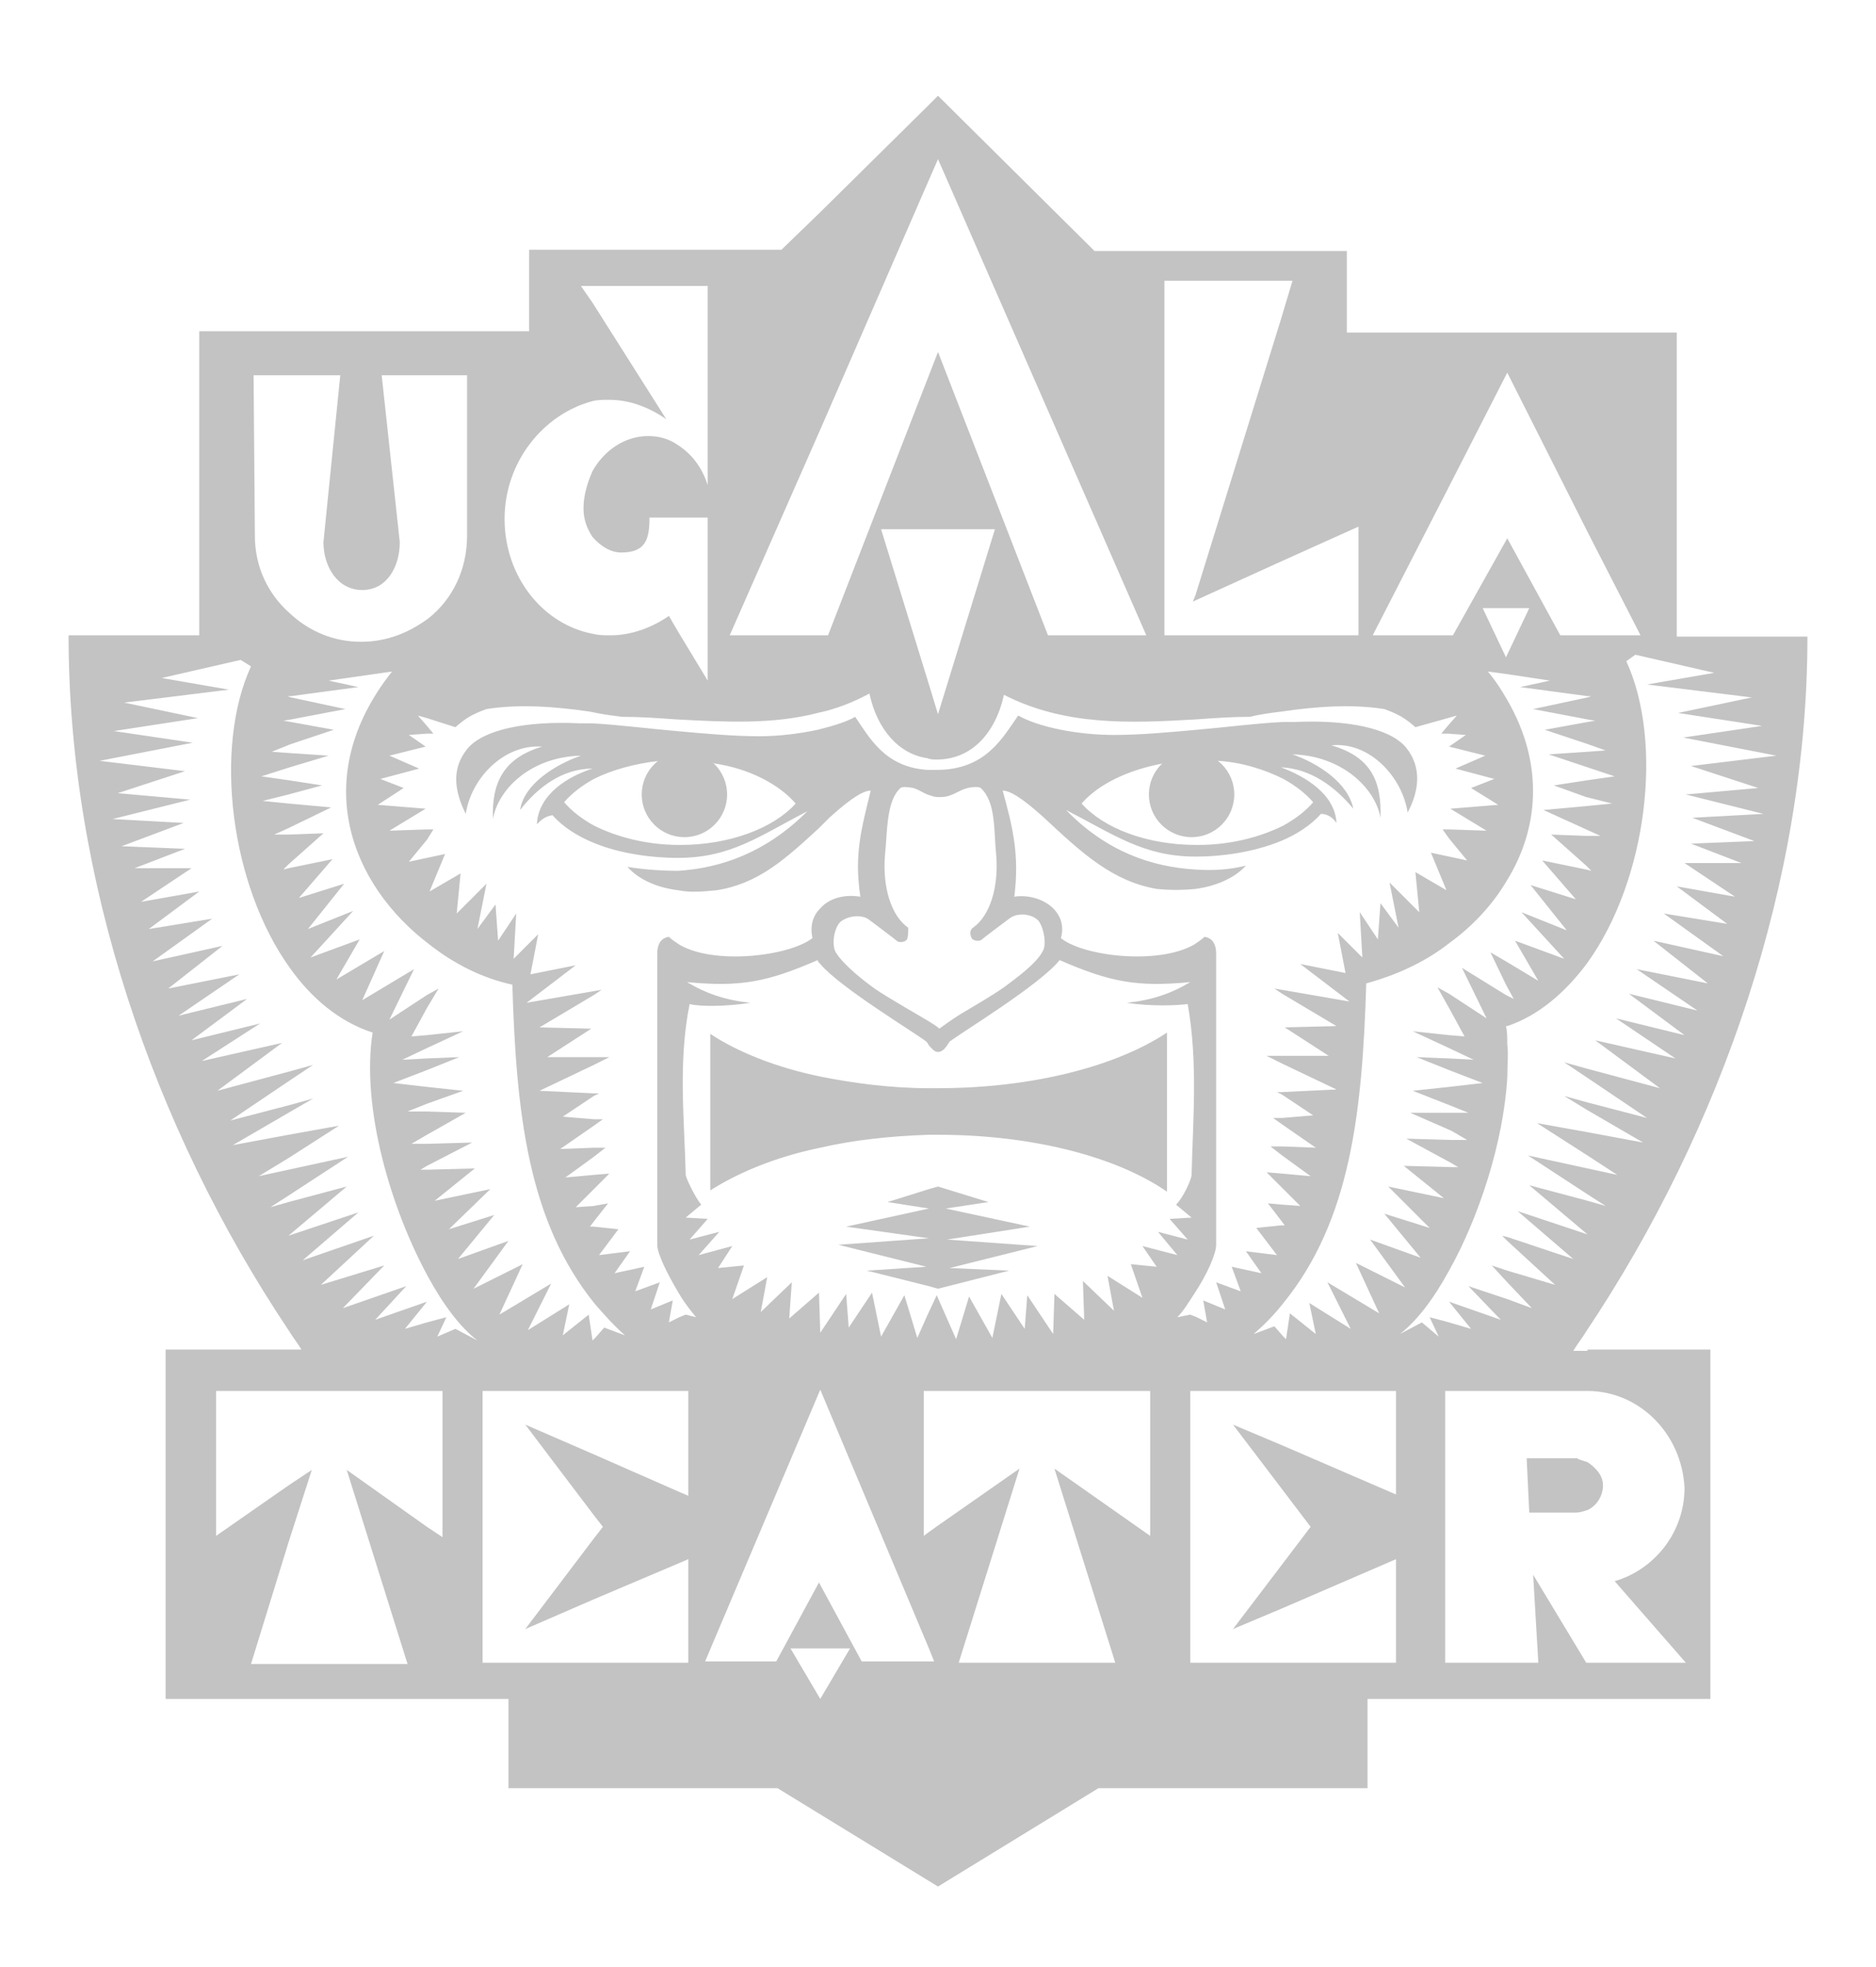 <?xml version="1.0" encoding="UTF-8" standalone="no"?> <svg xmlns="http://www.w3.org/2000/svg" xmlns:xlink="http://www.w3.org/1999/xlink" xmlns:serif="http://www.serif.com/" width="100%" height="100%" viewBox="0 0 145 152" version="1.1" xml:space="preserve" style="fill-rule:evenodd;clip-rule:evenodd;stroke-linejoin:round;stroke-miterlimit:2;"><g id="Esileht"><g><g><g><path d="M122.7,113c0.6,0.4 1.2,1 1.2,1.8c0,0.8 -0.5,1.6 -1.2,1.9c-0.3,0.1 -0.6,0.2 -0.9,0.2l-3.6,0l-0.2,-4.2l3.9,0c0.1,0.1 0.5,0.2 0.8,0.3Zm0,-8.7l9.5,0l0,27l-26.5,0l0,6.9l-20.8,0l-12.4,7.6l-12.4,-7.6l-20.8,0l0,-6.9l-26.5,0l0,-27l10.5,0c-0.3,-0.5 -0.7,-1 -1,-1.5c-10.5,-15.7 -17,-34.9 -17,-53.7l10.1,-0l0,-23.5l25.5,-0l0,-6.3l19.5,-0l3,-2.9l8.4,-8.3l0.7,-0.7l12.1,12l19.5,-0l0,6.3l25.5,-0l0,23.5l10.1,-0c0,18.8 -6.6,38 -17.1,53.7c-0.3,0.5 -0.7,1 -1,1.5l1.1,0l0,-0.1Zm-16.6,-55.2l6.2,-0l4.2,-7.5l4.1,7.5l6.2,-0l-4.1,-8l-6.2,-12.3l-4.5,8.8l-5.9,11.5Zm14,11.6l2.6,-0.4l2.1,-0.3l-5.1,-1.7l3,-0.2l1.4,-0.1l-1.4,-0.5l-3.3,-1.1l3.3,-0.6l0.6,-0.1l-0.6,-0.1l-4.2,-0.8l4.2,-0.9l0.3,-0.1l-0.3,-0l-5.2,-0.7l2.3,-0.5l-3.3,-0.5l-1.5,-0.2c0.6,0.7 1.1,1.5 1.5,2.2c2.9,5 2.4,10 0,13.9c-1.1,1.9 -2.7,3.6 -4.5,4.9c-1.9,1.5 -4.2,2.5 -6.4,3.1c-0.3,9.9 -1.2,18.3 -6.4,24.7c-0.7,0.9 -1.5,1.7 -2.3,2.4l1.6,-0.6l0.7,0.8l0.2,0.2l0.3,-2l2,1.6l-0.5,-2.4l3.2,2l-1.8,-3.6l4,2.4l-1.8,-3.9l3.8,1.9l-2.7,-3.7l3.9,1.4l-2.8,-3.4l3.5,1.1l-3.2,-3.2l4.3,0.9l-3.1,-2.5l3.7,0.1l0.5,0l-0.5,-0.3l-3.5,-1.9l3.5,0.1l1.2,0l-1.2,-0.7l-3.2,-1.4l4.5,0l-1.5,-0.6l-2.8,-1.1l2.8,-0.3l2.6,-0.3l-2.6,-1l-2.5,-1l2.5,0.1l1.9,0.1l-1.9,-0.9l-2.8,-1.3l2.8,0.3l1.2,0.1l-1.2,-2.2l-0.9,-1.6l0.9,0.5l2.9,1.9l-1.9,-3.9l3.4,2.1l0.6,0.3l-0.6,-1.1l-1.2,-2.5l1.2,0.7l2.5,1.5l-1.8,-3.1l3.8,1.4l-3.3,-3.6l3.5,1.4l-2.8,-3.5l3.5,1.1l-2.6,-3l3.4,0.7l0.4,0.1l-0.4,-0.4l-2.7,-2.4l2.7,0.1l1.1,0l-4.4,-2l3.3,-0.3l2,-0.2l-2,-0.5l-2.5,-0.9Zm-3.7,-9.9l1.8,-3.8l-3.6,0l1.8,3.8Zm-26.4,-1.7l15,0l0,-8.4l-6,2.7l-6.6,3l-0.2,0.1l0.2,-0.5l6.6,-21.3l0.9,-3l-9.9,0l0,27.4Zm-33.6,0l7.6,0l7.8,-20.1l0.7,-1.8l8.5,21.9l7.6,0l-16.1,-36.8l-0.7,1.6l-8.4,19.3l-7,15.9Zm16.1,6.1l4.4,-14.3l-8.8,0l3.7,12l0.7,2.3Zm-33.5,-15.1c0,4.5 3,8.2 6.9,8.9c0.4,0.1 0.9,0.1 1.3,0.1c1.6,0 3.2,-0.6 4.5,-1.5l0.7,1.2l2.3,3.8l0,-12.6l-4.5,0c0,1.7 -0.3,2.7 -2.2,2.7c-0.8,0 -1.6,-0.5 -2.2,-1.2c-0.4,-0.6 -0.7,-1.3 -0.7,-2.2c0,-1 0.3,-2 0.7,-2.9c0.9,-1.6 2.5,-2.7 4.3,-2.7c0.8,0 1.6,0.2 2.3,0.7c1.1,0.7 1.9,1.8 2.3,3.1l0,-15.4l-9.8,0l0.9,1.3l5.7,9c-1.3,-0.9 -2.8,-1.5 -4.4,-1.5c-0.5,0 -0.9,0 -1.3,0.1c-3.8,1 -6.8,4.7 -6.8,9.1Zm-19.3,1.3c0,2.4 1,4.5 2.7,6c1.5,1.4 3.4,2.2 5.5,2.2c2,0 3.7,-0.7 5.2,-1.8c1.9,-1.5 3,-3.8 3,-6.4l0,-12.4l-6.6,0l1.4,12.9c0,1.9 -1,3.7 -2.9,3.7c-1.9,0 -3,-1.8 -3,-3.7l1.3,-12.9l-6.7,0l0.1,12.4Zm24.3,59.4l-0.5,2.4l2,-1.6l0.3,2l0.2,-0.2l0.7,-0.8l1.6,0.6c-0.9,-0.8 -1.6,-1.6 -2.3,-2.4c-5.2,-6.4 -6.1,-14.8 -6.4,-24.7c-2.3,-0.5 -4.5,-1.6 -6.4,-3.1c-6.1,-4.6 -9.4,-12.9 -2.9,-21.1l-4.9,0.7l2.3,0.5l-5.2,0.7l-0.3,0l0.3,0.1l4.2,0.9l-4.2,0.8l-0.6,0.1l0.6,0.1l3.3,0.6l-3.3,1.1l-1.5,0.6l1.4,0.1l3,0.2l-3,0.9l-2.2,0.7l2.1,0.3l2.6,0.4l-2.6,0.7l-2,0.5l2,0.2l3.3,0.3l-3.3,1.6l-1.1,0.5l1.1,0l2.7,-0.1l-2.7,2.4l-0.4,0.4l0.4,-0.1l3.4,-0.7l-2.6,3l3.5,-1.1l-2.8,3.5l3.5,-1.4l-3.3,3.6l3.8,-1.4l-1.8,3.1l3.7,-2.2l-1.7,3.8l4,-2.4l-1.9,3.9l2.9,-1.9l0.9,-0.5l-0.9,1.5l-1.2,2.2l1.2,-0.1l2.8,-0.3l-2.8,1.3l-1.9,0.9l1.9,-0.1l2.5,-0.1l-2.5,1l-2.6,1l2.6,0.3l2.8,0.3l-2.8,1l-1.5,0.6l1.5,-0l3,0.1l-3,1.7l-1.2,0.7l1.2,0l3.5,-0.1l-3.5,1.8l-0.5,0.3l0.5,-0l3.7,-0.1l-3.1,2.5l4.3,-0.9l-3.2,3.1l3.5,-1.1l-2.8,3.4l3.9,-1.4l-2.7,3.7l3.8,-1.9l-1.8,3.9l4,-2.4l-1.8,3.6l3.2,-2Zm-9.8,6.7l-17.5,0l0,11.2l5.6,-3.9l1.8,-1.2l-1.8,5.6l-2.9,9.4l12.1,0l-4.7,-15l6.2,4.4l1.2,0.8l0,-11.3Zm2.7,-3.9c-1.3,-1 -2.6,-2.7 -3.8,-4.9c-2.9,-5.3 -5.2,-13.1 -4.3,-18.9c-2.5,-0.8 -4.7,-2.6 -6.4,-5c-4.6,-6.4 -5.9,-17 -3,-23.3l-0.8,-0.5l-6.1,1.4l5.2,0.9l-8.1,1l5.7,1.2l-6.5,1l6.1,0.9l-7.2,1.4l6.6,0.8l-5.2,1.7l5.6,0.5l-6,1.5l5.5,0.3l-4.8,1.8l4.9,0.2l-3.9,1.5l4.4,0l-3.9,2.6l4.5,-0.8l-3.9,2.9l4.9,-0.8l-4.6,3.3l5.4,-1.2l-4.2,3.3l5.5,-1.1l-4.7,3.2l5.3,-1.3l-4.3,3.2l5.3,-1.3l-4.5,2.9l6.2,-1.4l-5,3.7l5.6,-1.5l1.8,-0.5l-1.8,1.2l-4.6,3.1l4.6,-1.2l1.8,-0.5l-1.9,1.1l-4.3,2.5l4.3,-0.8l3.9,-0.7l-3.9,2.5l-2.3,1.4l6.9,-1.5l-4.6,3l-1.4,0.9l1.4,-0.4l4.5,-1.2l-4.5,3.8l-0.1,0l0.1,0l5.4,-1.8l-4.3,3.7l5.5,-1.9l-4.1,3.8l4.9,-1.5l-3.2,3.3l4.9,-1.7l-2.4,2.6l4,-1.4l-1.7,2.1l1.7,-0.5l1.5,-0.4l-0.7,1.5l1.4,-0.6l1.7,0.9Zm16.3,3.9l-15.9,0l0,21l15.9,0l0,-8l-0.7,0.3l-6.6,2.8l-5.3,2.3l5.3,-7l0.7,-0.9l-0.7,-0.9l-5.3,-7l5.3,2.3l6.6,2.9l0.7,0.3l0,-8.1Zm12.5,19.9l-4.6,0l2.3,3.9l2.3,-3.9Zm6.5,1l-0.4,-1l-8.4,-20l-8.9,21l5.5,0l3.3,-6.1l3.3,6.1l5.6,0Zm16.7,-20.9l-17.5,0l0,11.2l0.4,-0.3l0.7,-0.5l6.3,-4.4l-4.7,15l12.1,0l-4.7,-15l7.4,5.2l0,-11.2Zm-0.6,-11.2l2.7,0.7l-1.5,-1.8l2.3,0.6l-1.4,-1.6l1.7,-0.1l-1.2,-1c0.6,-0.6 1.2,-2 1.2,-2.3c0.1,-4.2 0.5,-8.7 -0.3,-13.2c-0.8,0.1 -2.8,0.2 -4.7,-0.1c1.9,-0.2 3.4,-0.7 4.9,-1.6c-4.1,0.4 -6.2,0 -10.1,-1.7c-1.5,1.9 -7.6,5.6 -8.5,6.3c-0.1,0.1 -0.4,0.8 -0.9,0.8c-0.3,0 -0.5,-0.3 -0.7,-0.5c-0.1,-0.2 -0.2,-0.3 -0.2,-0.3c-0.9,-0.7 -6.7,-4.2 -8.2,-6c-0.1,-0.1 -0.2,-0.2 -0.2,-0.3c-3.9,1.7 -6,2.1 -10.1,1.7c1.5,0.9 3,1.4 4.9,1.6c-1.9,0.3 -3.9,0.3 -4.7,0.1c-0.9,4.5 -0.4,8.9 -0.3,13.2c0,0.2 0.7,1.7 1.2,2.3l-1.2,1l1.7,0.1l-1.4,1.6l2.3,-0.6l-1.6,1.8l2.6,-0.7l-1.1,1.7l2,-0.2l-0.9,2.6l2.7,-1.7l-0.5,2.7l2.4,-2.3l-0.2,2.8l2.3,-2l0.1,3.1l2,-3l0.2,2.6l1.8,-2.7l0.7,3.4l1.8,-3.2l1,3.3l0.8,-1.8l0.7,-1.5l1.5,3.4l1,-3.3l1.8,3.2l0.7,-3.4l1.8,2.7l0.2,-2.6l2,3l0.1,-3.1l2.3,2l-0.1,-3l2.4,2.3l-0.5,-2.7l2.7,1.7l-0.9,-2.6l2,0.2l-1.1,-1.6Zm-18.2,-23.7c-0.1,0.2 -0.6,0.3 -0.8,0.1c-0.1,-0.1 -1.3,-1 -2.1,-1.6c-0.6,-0.5 -1.8,-0.3 -2.3,0.2c-0.5,0.6 -0.6,1.8 -0.3,2.3c0.6,1 2.3,2.3 3,2.8c1,0.7 4,2.4 4.3,2.6c0.3,0.2 0.5,0.3 0.7,0.5c0,0 1.1,-0.8 1.6,-1.1c1,-0.6 2.4,-1.4 3.4,-2.1c0.8,-0.6 2.5,-1.8 3,-2.8c0.3,-0.5 0.1,-1.7 -0.3,-2.3c-0.5,-0.6 -1.7,-0.7 -2.3,-0.2c-0.8,0.6 -2,1.5 -2.1,1.6c-0.2,0.2 -0.7,0.1 -0.8,-0.1c-0.1,-0.2 -0.2,-0.6 0.1,-0.8c1.3,-0.9 2,-3.1 1.8,-5.6c-0.2,-1.9 0,-4.1 -1.2,-5.2c-0.1,-0.1 -0.6,-0.1 -1,0c-0.8,0.2 -1.2,0.7 -2.1,0.7c-0.3,0 -0.5,0 -0.7,-0.1c-0.5,-0.1 -0.8,-0.4 -1.4,-0.6c-0.5,-0.1 -0.9,-0.1 -1,0c-1.1,1 -1,3.3 -1.2,5.2c-0.2,2.5 0.5,4.7 1.8,5.6c0,0.3 0,0.7 -0.1,0.9Zm21.9,29l0.5,0.2l0.8,0.4l-0.3,-1.7l1.7,0.7l-0.7,-2.1l1.9,0.7l-0.7,-1.9l2.3,0.5l-1.2,-1.7l2.4,0.3l-1.6,-2.1l1.9,-0.2l0.3,0l-0.3,-0.4l-1,-1.3l1.1,0.1l1.4,0.1l-2.6,-2.6l1.2,0.1l2.2,0.2l-2.2,-1.6l-0.9,-0.7l0.9,0l2.6,0.1l-2.6,-1.8l-0.7,-0.5l0.7,0l2.4,-0.2l-2.4,-1.6l-0.4,-0.2l0.4,0l4.2,-0.2l-4.2,-2l-1.2,-0.6l4.8,0l-3.4,-2.2l4,-0.1l-4.2,-2.5l-0.6,-0.4l0.6,0.1l5.2,0.9l-3.8,-2.9l3.5,0.7l-0.6,-3.1l1.9,1.9l-0.2,-3.5l1.4,2.1l0.2,-2.8l1.4,1.9l-0.7,-3.5l2.3,2.3l-0.3,-3.1l2.4,1.4l-1.2,-2.9l2.8,0.6l-1.4,-1.7l-0.5,-0.7l0.5,0l2.9,0.1l-2.8,-1.7l3.7,-0.3l-2.1,-1.3l1.8,-0.7l-3,-0.8l2.3,-1l-2.8,-0.7l1.3,-0.9l-1.4,-0.1l-0.5,0l0.5,-0.6l0.7,-0.8l-0.7,0.2l-2.5,0.7c-0.8,-0.7 -1.3,-1 -2.4,-1.4c-2.5,-0.4 -5.3,-0.2 -8,0.2c-0.8,0.1 -1.6,0.2 -2.4,0.4c-1.4,0 -2.8,0.1 -4.2,0.2c-5.1,0.3 -10.1,0.5 -14.8,-1.9c-0.7,3.1 -2.6,5 -5.2,5c-0.2,0 -0.5,0 -0.7,-0.1c-2.2,-0.3 -3.9,-2.2 -4.5,-5c-1.3,0.7 -2.6,1.2 -4,1.5c-3.5,0.9 -7.1,0.7 -10.9,0.5c-1.4,-0.1 -2.8,-0.2 -4.2,-0.2c-0.8,-0.1 -1.6,-0.2 -2.5,-0.4c-2.7,-0.4 -5.5,-0.6 -8,-0.2c-1.1,0.4 -1.6,0.7 -2.4,1.4l-2.2,-0.7l-0.7,-0.2l0.7,0.8l0.5,0.6l-0.5,0l-1.4,0.1l1.3,0.9l-2.8,0.7l2.3,1l-3,0.8l1.8,0.7l-2,1.3l3.7,0.3l-2.8,1.7l2.9,-0.1l0.5,0l-0.5,0.8l-1.4,1.7l2.8,-0.6l-1.2,2.9l2.4,-1.4l-0.3,3.1l2.3,-2.3l-0.7,3.5l1.4,-1.9l0.2,2.8l1.4,-2.1l-0.2,3.5l1.9,-1.9l-0.6,3.1l3.5,-0.7l-3.8,2.9l5.2,-0.9l0.6,-0.1l-0.6,0.4l-4.2,2.5l4,0.1l-3.4,2.2l4.8,0l-1.2,0.6l-4.2,2l4.2,0.2l0.4,0l-0.4,0.2l-2.4,1.6l2.4,0.2l0.7,0l-0.7,0.5l-2.6,1.8l2.6,-0.1l0.9,0l-0.9,0.7l-2.2,1.6l2.2,-0.2l1.2,-0.1l-2.6,2.6l1.4,-0.1l1.1,-0.2l-1.1,1.4l-0.3,0.4l0.3,0l1.9,0.2l-1.5,2l2.4,-0.3l-1.2,1.7l2.3,-0.5l-0.7,1.9l1.9,-0.7l-0.7,2.1l1.7,-0.7l-0.3,1.7l0.8,-0.4l0.5,-0.2l0.8,0.2c-0.4,-0.5 -0.9,-1.1 -1.3,-1.8c-0.9,-1.5 -1.7,-3.1 -1.7,-3.8l0,-22.5c0,-0.6 0.2,-1.2 0.9,-1.3c0.2,0.2 0.5,0.4 0.8,0.6c2.7,1.6 8.5,0.9 10.3,-0.5c-0.2,-0.9 0,-1.7 0.6,-2.3c0.7,-0.8 1.9,-1.1 3.1,-0.9c-0.5,-3.3 0.1,-5.3 0.8,-8.2c-0.8,0 -2.2,1.2 -3.2,2.1c-0.3,0.3 -0.5,0.5 -0.8,0.8c-2.6,2.4 -4.7,4.3 -7.9,4.8c-1,0.1 -2,0.2 -3,0c-1.6,-0.2 -3,-0.8 -3.9,-1.8c1.3,0.2 2.6,0.3 3.9,0.3c3.3,-0.2 6.8,-1.4 10,-4.6c-3.7,1.9 -5.9,3.6 -10,3.6l-0.1,0c-1.8,0 -4.4,-0.3 -6.5,-1.2c-1.2,-0.5 -2.3,-1.2 -3.1,-2.1c-0.6,0.1 -0.9,0.4 -1.2,0.7c0.1,-2.3 2.4,-3.7 4.3,-4.3l0.1,0l-0.1,0c-2.3,0 -4.2,1.4 -5.6,3.2c0.3,-2 2.7,-3.5 4.7,-4.2c-3.9,0.1 -6.4,2.6 -6.8,4.9c-0.1,-2.8 0.8,-4.7 3.8,-5.6c-3,-0.2 -5.5,2.5 -5.9,5.2c-0.9,-1.8 -1.1,-3.5 0.1,-5c1.2,-1.5 4.5,-2.2 8.7,-2l0.9,0c2,0.1 4.3,0.4 6.6,0.6c2.2,0.2 4.4,0.4 6.4,0.4c1.5,0 3.1,-0.2 4.5,-0.5c1.2,-0.3 2.2,-0.6 2.9,-1c1.1,1.6 2.3,3.9 5.6,4.1l0.7,0c3.8,0 5.1,-2.5 6.3,-4.2c1.6,0.9 4.6,1.5 7.4,1.5c2,0 4.2,-0.2 6.4,-0.4c2.3,-0.2 4.6,-0.5 6.6,-0.6l0.9,0c4.2,-0.2 7.5,0.5 8.7,2c1.2,1.5 1,3.3 0.1,5c-0.4,-2.7 -2.9,-5.5 -5.9,-5.2c3.1,0.9 3.9,2.8 3.8,5.6c-0.4,-2.3 -3,-4.8 -6.8,-4.9c2,0.7 4.3,2.2 4.7,4.2c-1.4,-1.7 -3.3,-3.1 -5.6,-3.2l-0.1,0l0.1,0c1.9,0.7 4.2,2.1 4.3,4.3c-0.2,-0.3 -0.6,-0.7 -1.2,-0.7c-0.8,0.9 -1.9,1.6 -3.1,2.1c-2.2,0.9 -4.7,1.2 -6.5,1.2l-0.1,0c-4,0 -6.3,-1.7 -10,-3.6c3.1,3.2 6.6,4.4 10,4.6c1.4,0.1 2.7,0 3.9,-0.3c-0.9,1 -2.4,1.6 -3.9,1.8c-1,0.1 -2,0.1 -3,0c-3.4,-0.6 -5.7,-2.7 -8.7,-5.5c-1,-0.9 -2.4,-2.1 -3.2,-2.1c0.8,2.9 1.3,5 0.9,8.2c2,-0.3 4.2,1.1 3.6,3.2c1.7,1.4 7.5,2.1 10.3,0.5c0.3,-0.2 0.6,-0.4 0.8,-0.6c0.7,0.1 0.9,0.7 0.9,1.3l0,22.5c0,0.7 -0.7,2.3 -1.7,3.8c-0.4,0.6 -0.8,1.3 -1.3,1.8l1,-0.2Zm-2.1,-42.6c-2.7,0.5 -5,1.6 -6.3,3.1c1.7,1.9 5,3.2 8.9,3.2l0.1,0c2.5,0 4.8,-0.6 6.6,-1.5c0.9,-0.5 1.7,-1.1 2.3,-1.8c-0.6,-0.7 -1.4,-1.3 -2.3,-1.8c-1.4,-0.7 -3.2,-1.3 -5.1,-1.4c-0.2,-0.1 -4,0 -4.2,0.2Zm-38.9,-0.2c-1.9,0.2 -3.7,0.7 -5.1,1.4c-0.9,0.5 -1.7,1.1 -2.3,1.8c0.6,0.7 1.4,1.3 2.3,1.8c1.8,0.9 4.1,1.5 6.6,1.5l0.1,0c3.8,0 7.2,-1.3 8.9,-3.2c-1.3,-1.5 -3.6,-2.7 -6.3,-3.1c-0.3,-0.2 -4.1,-0.3 -4.2,-0.2Zm56.9,48.7l-15.9,0l0,21l15.9,0l0,-8l-8.8,3.8l-3.8,1.6l3.8,-5l2.2,-2.9l-2.2,-2.9l-3.8,-5l3.8,1.6l8.8,3.8l0,-8Zm3.3,-4.2l-0.7,-1.5l1.5,0.4l1.7,0.5l-1.7,-2.1l4,1.4l-2.5,-2.6l3,1l1.9,0.7l-1.9,-2l-1.2,-1.3l1.2,0.4l3.7,1.1l-3.7,-3.4l-0.4,-0.4l0.4,0.1l5.1,1.7l-4.3,-3.7l5.4,1.8l0.1,0l-0.1,0l-4.5,-3.8l4.5,1.2l1.4,0.4l-1.4,-0.9l-4.6,-3l6.9,1.5l-2.3,-1.5l-3.9,-2.5l3.9,0.7l4.3,0.8l-4.3,-2.5l-1.8,-1.1l1.8,0.5l4.6,1.2l-4.6,-3.1l-1.8,-1.2l1.8,0.5l5.6,1.5l-5,-3.7l6.2,1.4l-4.6,-3.1l5.3,1.3l-4.3,-3.2l5.3,1.3l-4.7,-3.2l5.5,1.1l-4.2,-3.3l5.4,1.2l-4.6,-3.3l4.9,0.8l-3.9,-2.9l4.5,0.8l-3.9,-2.6l4.4,0l-3.9,-1.5l4.9,-0.2l-4.8,-1.8l5.5,-0.3l-6,-1.5l5.6,-0.5l-5.2,-1.7l6.6,-0.8l-7.2,-1.4l6.1,-0.9l-6.5,-1l5.7,-1.2l-8.1,-1l5.2,-0.9l-6.1,-1.4l-0.7,0.5c2.9,6.3 1.6,16.9 -3,23.3c-1.7,2.3 -3.8,4.1 -6.2,4.9l-0.1,0c0.1,0.4 0.1,0.9 0.1,1.4c0.1,0.8 0,1.7 0,2.6c-0.3,5 -2.2,10.8 -4.5,14.9c-1.2,2.2 -2.5,3.9 -3.8,4.9l1.7,-0.9l1.3,1.1Zm11.5,4.2l-11,0l0,21l7.2,0l-0.4,-6.8l4.1,6.8l7.7,0l-5.5,-6.3c3.1,-0.9 5.4,-3.8 5.4,-7.2c-0.2,-4.2 -3.5,-7.5 -7.5,-7.5Zm-43.1,-12.7l-6.5,-1.4l3.3,-0.5l-3.9,-1.2l-0.7,0.2l-3.2,1l3.2,0.5l0.1,0l-0.1,0l-6.4,1.4l6.4,0.9l-7,0.5l6.8,1.7l-4.6,0.3l4.8,1.2l0.7,0.2l5.5,-1.4l-4.6,-0.2l6.8,-1.7l-7,-0.5l6.4,-1Zm10.6,-15c-3.9,2.6 -10.4,4.3 -17.7,4.3l-0.7,0c-3,0 -5.9,-0.4 -8.4,-0.9c-3.4,-0.7 -6.4,-1.9 -8.5,-3.3l0,12.1c2.2,-1.4 5.1,-2.6 8.5,-3.3c2.6,-0.6 5.4,-0.9 8.4,-1l0.7,0c7.3,0 13.8,1.7 17.7,4.4l0,-12.3Z" style="fill:#c3c3c3;fill-rule:nonzero;"></path></g></g><g><path d="M43.4,62.1c0,0 2.5,-3.5 8.9,-3.5c6.4,0 9.2,3.5 9.2,3.5c0,0 -2.6,3.3 -8.6,3.3c-7,0 -9.5,-3.3 -9.5,-3.3Z" style="fill:none;fill-rule:nonzero;"></path></g><g><path d="M101.6,62.1c-0,0 -2.5,-3.5 -8.9,-3.5c-6.4,0 -9.2,3.5 -9.2,3.5c-0,0 2.6,3.3 8.6,3.3c7,0 9.5,-3.3 9.5,-3.3Z" style="fill:none;fill-rule:nonzero;"></path></g><g><circle cx="52.9" cy="61.4" r="3.3" style="fill:#c3c3c3;"></circle></g><g><circle cx="92.1" cy="61.4" r="3.3" style="fill:#c3c3c3;"></circle></g></g></g></svg> 